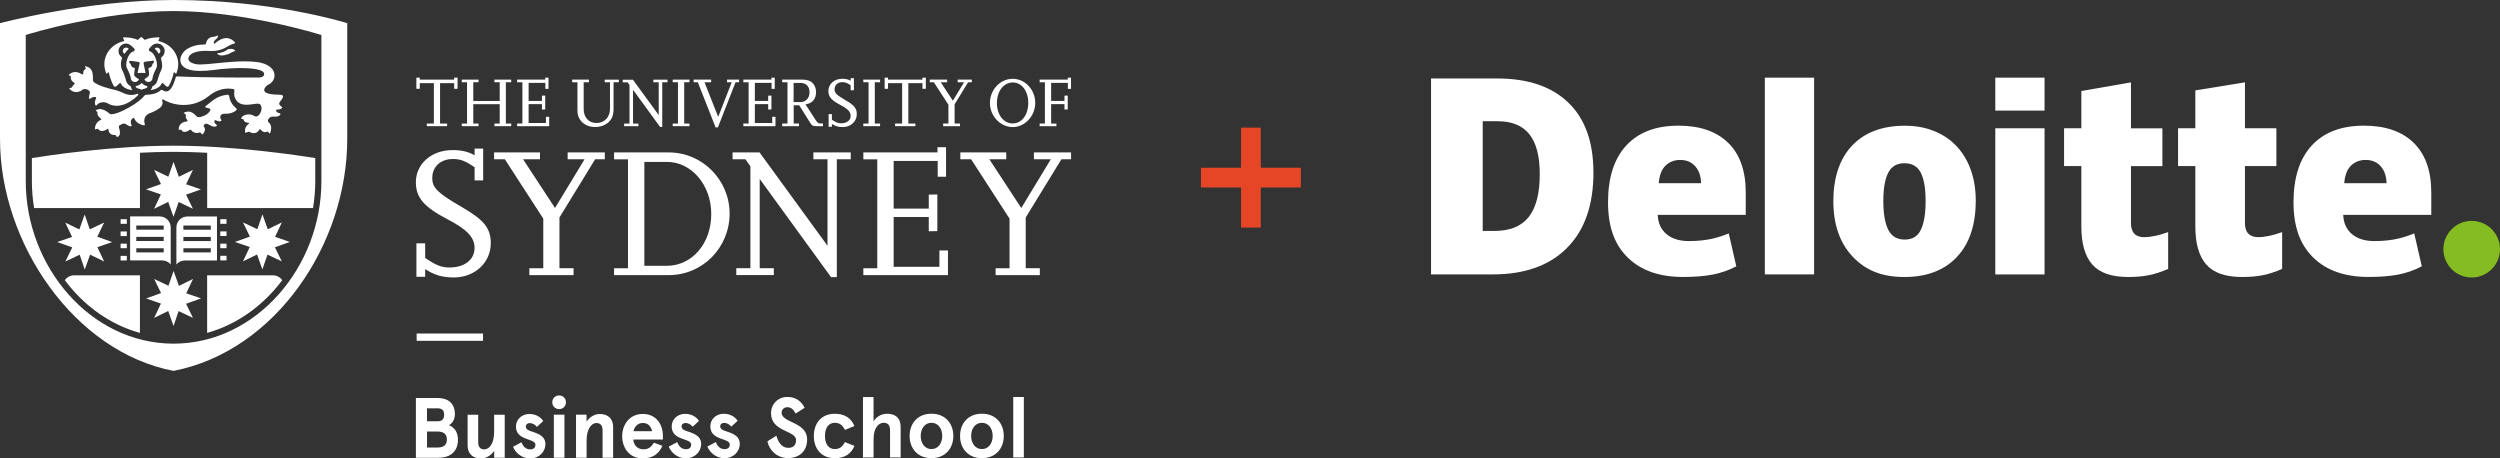 <?xml version="1.0" encoding="UTF-8"?> <svg xmlns="http://www.w3.org/2000/svg" id="Layer_2" data-name="Layer 2" viewBox="0 0 545.67 100"><rect x="0" y="0" width="545.67" height="100" fill="#333333" stroke="none"/><defs><style> .cls-1 { fill: #fff; } .cls-2 { fill: #e64626; } .cls-3 { fill: #85bc22; } </style></defs><g id="Layer_1-2" data-name="Layer 1"><rect class="cls-1" x="90.94" y="72.8" width="14.49" height="1.59"></rect><g><path class="cls-1" d="M97.59,27.54h-4.43v-.57h1.54v-8.82h-3.08v1.23h-.74v-2.43h.74v.43h7.51v-.43h.74v2.43h-.74v-1.23h-3.08v8.82h1.54v.57Z"></path><path class="cls-1" d="M111.58,27.54h-3.66v-.57h1.15v-4.23h-5.77v4.23h1.15v.57h-3.66v-.57h1.15v-9.02h-1.15v-.57h3.66v.57h-1.15v4.09h5.77v-4.09h-1.15v-.57h3.66v.57h-1.17v9.02h1.17v.57Z"></path><path class="cls-1" d="M119.87,27.54h-7v-.57h1.15v-9.02h-1.15v-.57h6.14v-.43h.71v2.45h-.69v-1.31h-3.65v3.94h2.91v-1.15l.71-.02v3.03l-.71,.02v-1.18h-2.91v4.12h3.78v-1.35h.71v2.05Z"></path><path class="cls-1" d="M135.07,17.95h-1.15v5.86c0,1.65-.58,2.71-1.86,3.4-.65,.34-1.38,.52-2.14,.52-2.23,0-3.88-1.48-3.88-3.49v-6.29h-1.15v-.57h3.66v.57h-1.15v5.82c0,1.86,1.09,3.08,2.8,3.08s2.94-1.25,2.94-3.09v-5.8h-1.15v-.57h3.09v.57Z"></path><path class="cls-1" d="M144.56,27.71h-.48l-5.91-8.12v7.39h1.17v.57h-3.11v-.57h1.17v-8.43l-.42-.58h-1.06v-.57h2.23l5.63,7.72v-7.16h-1.17v-.57h3.09v.57h-1.15v9.76Z"></path><path class="cls-1" d="M150.49,27.54h-3.66v-.57h1.15v-9.02h-1.15v-.57h3.66v.57h-1.15v9.02h1.15v.57Z"></path><path class="cls-1" d="M156.71,27.8h-.52l-3.88-9.85h-.91v-.57h3.82v.57h-1.45l2.99,7.56,2.95-7.56h-1.02v-.57h2.63v.57h-.77l-3.85,9.85Z"></path><path class="cls-1" d="M169.25,27.54h-7v-.57h1.15v-9.02h-1.15v-.57h6.14v-.43h.71v2.45h-.69v-1.31h-3.65v3.94h2.91v-1.15l.71-.02v3.03l-.71,.02v-1.18h-2.91v4.12h3.79v-1.35h.71v2.05Z"></path><path class="cls-1" d="M179.62,27.54h-1.31c-.91,0-1.08-.09-1.58-.91l-2.29-3.65h-1.2v3.99h1.15v.57h-3.66v-.57h1.15v-9.02h-1.15v-.57h4.28c1.49,0,2.34,.42,2.8,1.37,.2,.42,.31,.88,.31,1.37,0,1.49-.83,2.45-2.31,2.66l2.22,3.42c.37,.57,.62,.75,1,.75h.6v.58Zm-6.39-5.26h1.48c1.17,0,1.98-.86,1.98-2.12,0-1.32-.72-2.06-2.02-2.06h-1.45v4.19Z"></path><path class="cls-1" d="M181.58,27.68h-.72v-2.77h.72v1.22c.94,.63,1.35,.78,2.03,.78,1.23,0,2.06-.65,2.06-1.62,0-.88-.6-1.52-2.26-2.39-1.94-1.02-2.6-1.78-2.6-3.05,0-1.52,1.29-2.66,3.03-2.66,.77,0,1.34,.14,1.83,.43v-.55h.71v2.63h-.71v-1.09c-.78-.52-1.17-.68-1.79-.68-1.05,0-1.72,.63-1.72,1.59,0,.78,.45,1.23,2.37,2.34,1.92,1.11,2.48,1.78,2.48,3.05,0,1.6-1.32,2.83-3.06,2.83-.97,0-1.6-.2-2.37-.69v.63Z"></path><path class="cls-1" d="M192.09,27.54h-3.66v-.57h1.15v-9.02h-1.15v-.57h3.66v.57h-1.15v9.02h1.15v.57Z"></path><path class="cls-1" d="M199.8,27.54h-4.43v-.57h1.54v-8.82h-3.08v1.23h-.74v-2.43h.74v.43h7.51v-.43h.74v2.43h-.74v-1.23h-3.08v8.82h1.54v.57Z"></path><path class="cls-1" d="M209.52,27.54h-3.66v-.57h1.15v-4.11l-3.19-4.91h-.89v-.57h3.8v.57h-1.4l2.65,4.03,2.45-4.03h-1.4v-.57h3.08v.57h-.8l-2.95,4.82v4.2h1.17v.57Z"></path><path class="cls-1" d="M216.07,22.48c0-2.89,2.25-5.28,4.97-5.28s4.92,2.4,4.92,5.26-2.25,5.28-4.92,5.28-4.97-2.4-4.97-5.26Zm1.52-.02c0,2.6,1.45,4.48,3.45,4.48s3.4-1.89,3.4-4.48-1.43-4.46-3.38-4.46-3.46,1.85-3.46,4.46Z"></path><path class="cls-1" d="M230.58,27.54h-3.66v-.57h1.15v-9.02h-1.15v-.57h6.14v-.43h.71v2.45h-.69v-1.31h-3.65v3.94h2.91v-1.15l.71-.02v3.03l-.71,.02v-1.18h-2.91v4.25h1.15v.57Z"></path></g><g><path class="cls-1" d="M92.8,60.41h-1.91v-7.3h1.91v3.2c2.47,1.66,3.57,2.07,5.35,2.07,3.24,0,5.43-1.7,5.43-4.26,0-2.31-1.58-4.01-5.96-6.29-5.11-2.68-6.85-4.71-6.85-8.05,0-4.01,3.41-7.02,7.99-7.02,2.03,0,3.53,.36,4.83,1.14v-1.46h1.87v6.93h-1.87v-2.88c-2.07-1.38-3.08-1.78-4.7-1.78-2.76,0-4.54,1.66-4.54,4.18,0,2.07,1.18,3.25,6.24,6.18,5.07,2.92,6.53,4.7,6.53,8.03,0,4.22-3.49,7.46-8.07,7.46-2.55,0-4.22-.53-6.25-1.82v1.66Z"></path><path class="cls-1" d="M125.19,60.05h-9.65v-1.5h3.04v-10.83l-8.39-12.96h-2.35v-1.5h10.02v1.5h-3.69l6.97,10.64,6.45-10.64h-3.69v-1.5h8.11v1.5h-2.11l-7.79,12.71v11.07h3.08v1.5Z"></path><path class="cls-1" d="M134.03,60.05v-1.5h3.04v-23.78h-3.04v-1.5h11.96c7.3,0,13.26,6,13.26,13.36s-5.84,13.42-13.3,13.42h-11.92Zm6.61-2.03h4.87c5.56,0,9.77-4.91,9.73-11.35,0-6.27-4.3-11.33-9.65-11.33h-4.95v22.69Z"></path><path class="cls-1" d="M182.65,60.49h-1.26l-15.57-21.43v19.48h3.08v1.5h-8.19v-1.5h3.08v-22.24l-1.09-1.54h-2.8v-1.5h5.88l14.84,20.38v-18.88h-3.08v-1.5h8.15v1.5h-3.04v25.73Z"></path><path class="cls-1" d="M206.89,60.05h-18.45v-1.5h3.04v-23.78h-3.04v-1.5h16.18v-1.14h1.87v6.45h-1.82v-3.45h-9.61v10.4h7.66v-3.05l1.87-.04v8l-1.87,.04v-3.12h-7.66v10.87h9.98v-3.57h1.87v5.39Z"></path><path class="cls-1" d="M226.96,60.05h-9.65v-1.5h3.04v-10.83l-8.39-12.96h-2.35v-1.5h10.02v1.5h-3.69l6.97,10.64,6.45-10.64h-3.69v-1.5h8.11v1.5h-2.11l-7.79,12.71v11.07h3.08v1.5Z"></path></g><path class="cls-1" d="M15.75,53.99l-3.26-1.16,3.24-1.12-1.49-3.13,3.08,1.5,1.16-3.26,1.12,3.24,3.13-1.48-1.5,3.09,3.26,1.17-3.24,1.11,1.49,3.13-3.08-1.5-1.16,3.26-1.11-3.24-3.13,1.48,1.51-3.08Zm24.88,12.31l3.26-1.17-3.24-1.11,1.48-3.13-3.08,1.5-1.16-3.26-1.12,3.24-3.12-1.48,1.5,3.08-3.26,1.17,3.24,1.12-1.49,3.13,3.08-1.51,1.16,3.27,1.11-3.25,3.13,1.49-1.5-3.08Zm7.45-17.45h1.36v-1h-1.36v1Zm0,2.66h1.36v-1h-1.36v1Zm0,2.67h1.36v-1h-1.36v1Zm0,2.66h1.36v-1h-1.36v1Zm-.72-9.6v9.61c-1.9,0-6.89,0-6.98,0-.76,0-1.43,.34-1.88,.87v-8.05c0-1.36,1.06-2.42,2.44-2.42,.12,0,.26-.02,.37,0h6.05Zm-1.35,6.95h-5.98v.9h5.98v-.9Zm0-2.48h-5.98v.91h5.98v-.91Zm0-2.48h-5.98v.91h5.98v-.91Zm-18.33-1.38h-1.36v1h1.36v-1Zm0,2.67h-1.36v1h1.36v-1Zm0,2.66h-1.36v1h1.36v-1Zm0,2.67h-1.36v1h1.36v-1Zm6.77-8.61c.11-.02,.25,0,.37,0,1.38,0,2.44,1.06,2.44,2.42v8.05c-.45-.53-1.13-.87-1.88-.87-.1,0-5.09,0-6.98,0v-9.61h6.05Zm-4.7,7.85h5.98v-.9h-5.98v.9Zm0-2.48h5.98v-.91h-5.98v.91Zm0-2.48h5.98v-.91h-5.98v.91Zm21.74-26.57c-.42-.33-.83-.78-1.17-1.5-.16-.33-.25-.69-.3-1.06,0-.12-.12-.35-.41-.32-2.36,.24-3.41,1.5-4.71,2.47-.18,.15-.13,.27-.03,.3,.55,.14,1.11,.24,1.06,.47-.26,1.17-2.42,1.87-2.89,1.59-.29-.17-1.21-1.74-2.86-.92-.34,.16,.48,.24,.39,.56-.14,.43,.12,.8,.33,1.12,.09,.13,.05,.21-.11,.23-.53,.05-1.78,.32-1.8,1.76,0,.25,.52-.08,.58,.05,.37,.87,1.34,.37,1.79,.07,.16-.1,.28-.08,.34,0,.28,.38,1.02,.93,1.92,.51,.2-.09,.44,.67,.65,.39,.66-.83,.5-1.35,.24-1.62-.09-.09-.1-.26,.05-.43,.27-.32,.58-.28,.98-.06,.68,.38,1.1,.59,1.56,.43,.28-.1,.31-.25,.13-.4-.34-.23-.51-.55-.42-.8,.03-.11,.1-.25,.33-.14,.53,.25,.79,.25,1,.2,.2-.05,.25-.17,.12-.36-.14-.21-.23-.49-.16-.74,0-.03,.06-.16,.13-.26,.13-.15,.38-.3,.9-.28,1.23,.04,2-.37,2.44-.75,.11-.1,.14-.32-.06-.48Zm7.05-5.06s1.1-.45,1.33-1.59c.35-1.81-1.39-2.78-2.59-3.12-2.83-.82-8.24-.14-9.48-.04-1.27,.1-3.95,.49-5.11,.24-1.52-.34-1.87-1.03-1.36-1.77,.89-1.27,3.7-1.13,4.12-1.11,3.43,.24,4.08-1.26,5.76-1.64,.14-.03,.12-.17,.05-.25-.44-.47-1.88-1.9-4.36,.26-.06,.06-.14,.08-.19,.04-.1-.09-.22-.42,.6-1.12,.17-.15,.24-.35,.28-.5,.03-.12-.06-.16-.2-.1-.21,.1-.54,.22-.87,.24-1.16,.06-1.49,1.05-1.57,1.48-.02,.12-.13,.19-.29,.19-.86,0-3.64,.14-4.84,2-.2,.32-.34,.62-.41,.9-.05,.39-.13,.76,.16,1.38,.27,.48,.76,.86,1.37,1.09,1.46,.57,3.93,.43,5.63,.2,4.68-.65,10.96-.68,11.08,.83,.08,.94-1.44,.82-1.44,.82,0,0-11.5,.04-17.58-.25-.25,.01-.3,.21-.34,.44-.34,1.16-1.19,3.7-2.84,2.55-.06-.04-.22-.13-.36,.02-.9,.79-2.05,.96-3.21,1-.19,0-.32,.14-.38,.22-.52,.65-1.48,1.5-3.31,2.53-2.88,1.62-4.01,1.59-4.23,1.41-.2-.16-1.8-1.66-3.04-.76-.13,.1,.4,.31,.37,.42-.19,.6,.41,1.14,.75,1.4,.13,.09,.11,.17-.05,.25-.42,.2-1.19,.71-1.27,1.85,0,.07,0,.28,.13,.23,.16-.07,.47-.19,.56-.08,.63,.83,1.64,.27,2.05-.02,.11-.08,.18-.02,.2,.15,.06,.52,.37,1.23,1.45,1.17,.32,.05,.28,.38,.36,.42,.07,.04,1.17-.03,.5-2.02-.07-.2-.05-.37,.06-.44,.22-.15,.62-.42,.97-.45,.53-.05,.97,.66,1.58,.59,.16-.02,.19-.13,.13-.26-.16-.31-.39-1,.27-1.48,.15-.11,.27-.1,.32,.02,.44,1.08,1.55,1.42,2.1,1.52,.19,.03,.26-.08,.21-.26-.19-.61-.38-1.99,1.42-2.52,.27-.08,1.81-.77,2.25-1.44,.21-.32,.29-.73,.11-1.17-.07-.17,.09-.31,.26-.26,1.09,.77,5.72,2.64,9.99-.8,2.53-2.03,4.8-1.54,5.31-1.47,.5,.07-.12,.97,.38,2.03,1.23,2.62,4.85,.6,5.47,1.33,.85,1-.34,3.14-1.28,2.52-1.12-.74-2.75-.21-2.88,.53-.03,.15,.52,.13,.53,.24,.06,.53,.59,.68,1.03,.7,.29,0,.12,.22,.07,.26-.44,.31-.95,.91-.74,1.92,.03,.18,.61-.34,.89-.19,1.29,.7,1.94-.05,2.18-.48,.08-.14,.19-.14,.3,0,.28,.33,.81,.78,1.42,.42,.24-.14,.51,.74,.67,.28,.51-1.51-.08-2.06-.37-2.31-.43-.37,.15-1.26,.89-1.24,.78,.03,1.24,.03,1.58-.33,.2-.21,.16-.36-.06-.42-.41-.05-.71-.25-.75-.52-.02-.11-.02-.27,.23-.27,.58-.01,.82-.14,.98-.28,.15-.13,.15-.27-.06-.38-.27-.16-.55-.43-.49-.73,.09-.42,1.79-1.84,.06-1.85-5.58-.02-2.47-2.21-2.47-2.21Zm-33.06,1.25c.17,.04,.8,.26,.93,.33,1.63,.83,2.63,.75,3.51,.4,.28-.11,.28,.25,.18,.34-3.23,3.09-5.69,2.31-6.57,1.75-.6-.39-1.84-.4-2.41,.39-.1,.1-.27,.16-.34-.1-.17-.59,.02-.98,.19-1.41,.11-.22-.16-.29-.26-.29-.5,0-.71,.16-1.08,.4-.23,.16-.3-.29-.03-1.22,.22-.73-1.2-1.12-1.54-.78-.48,.37-1.7,1.1-2.9-.16-.24-.25,.54-.17,.59-.39,.07-.32,.37-.52,.49-.65,.07-.1,.07-.25-.05-.31-.37-.2-.87-.62-.73-1.41,.02-.11-.62-.15-.41-.35,1.12-1.04,2.35-.39,2.84-.06,.09,.03,.26,.05,.28-.12,.04-.34-.14-.56,.54-1.12,.13-.11-.39-.56-.03-.54,2.32,.58,1.27,3,1.75,3.42,.89,.79,3.03,1.42,5.05,1.85Zm25.04-8.28c.26-.17,.5-.25,.67-.28,.15-.03,.14-.17,.08-.23-.58-.52-1.57-.19-1.57-.19-.92,.82-2.33,.86-2.33,.86,.63,1.01,2.65,.17,3.15-.17Zm-18.43,7.31c-.42-.07-.8-.29-1.07-.59-.07-.08-.14-.05-.17-.02-.3,.33-.71,.55-1.17,.6-.09,.01-.09,.1-.08,.14,.21,.51,.86,.36,1.21,.66,.03,.03,.13,.03,.17,0,.35-.29,1.01-.13,1.18-.6,.05-.14-.03-.18-.08-.19Zm-4.06-8.02c-.32,.26-.59,.58-.81,.93-.02,.03-.09,.05-.15,0-.16-.14-.27-.34-.27-.58,0-.41,.33-.73,.73-.73,.2,0,.38,.08,.51,.2,.05,.04,.02,.14,0,.16Zm1.45,7.14c.37,0,.68-.23,.85-.55,0-.03-.03-.06-.05-.08-.33-.2-1.01-.57-1.01-1.01,0,0,.14-1.29,.16-1.38,0,0-.02-.02-.02-.03-.54-.07-.81-.37-.88-.88-.18-.11-.46-.37-.3-.59,.06-.08,.15-.11,.24-.1,.22,.04,1.85,.18,1.97,.34,.04,.06,.05,.13,.04,.2,0,0-.37,1.67-.45,2.06,0,.03,.03,.07,.05,.07,.26-.02,.71-.05,.82-.05,.11,0,.57,.02,.82,.04,.02,0,.05-.03,.04-.07-.08-.37-.45-2.05-.42-2.17,.02-.08,.08-.16,.16-.18,.62-.17,1.27-.15,1.84-.26,.4-.07,.28,.4,.09,.57-.04,.04-.09,.08-.14,.11-.07,.53-.33,.83-.89,.9l.14,1.39c0,.43-.68,.84-1,1.03,0,0-.02,.04-.02,.04,.14,.36,.47,.6,.86,.6,.51,0,.92-.41,.92-.92,0-.4,.62-1.76,.82-2.12,.46-.82-.27-3.35-1.4-3.65-.26-.07-.29-.42-.14-.61,.13-.17,.28-.34,.43-.5l.05-.04c.3-.34,.74-.56,1.23-.56,.9,0,1.65,.74,1.65,1.65,0,.58-.3,1.09-.75,1.38-.2,.31,.59,1.72-.06,2.89-.29,.53-.54,1.38-.72,1.98-.13,.65-.56,1.18-1.14,1.46-.08,.04-.06,.09-.07,.13-.05,.35-.23,.52-.27,.56-.11,.1-.02,.11,.06,.1,.76-.12,1.85-.46,2.32-1.44,.26-.55,1.08,1.4,1.58,.47,.52-.99,.77-1.74,1-2.73,.13-.55,.47,.39,.6,.06,.24-.61,.41-1.27,.41-1.98,0-2.44-1.79-4.48-4.2-5.04-.47-.11,.56-.89-.12-.85-.42,.03-1.82,.03-2.88,.54-.2,.09-.35-.29-.77-.55-.07-.06-.17-.02-.2,0-.41,.26-.53,.65-.73,.56-1.07-.52-2.48-.53-2.91-.55-.66-.04,.35,.74-.12,.85-2.41,.56-4.2,2.61-4.2,5.04,0,.71,.17,1.36,.41,1.98,.13,.33,.48-.61,.6-.06,.23,.99,.48,1.74,1,2.73,.49,.93,1.33-1.02,1.58-.47,.49,1.03,1.67,1.36,2.44,1.45,.09,.01,.18,0,.07-.09-.07-.06-.15-.13-.2-.23-.11-.22,.02-.42-.24-.56-.52-.3-.88-.82-.99-1.42-.18-.59-.41-1.41-.71-1.93-.44-.74-.43-1.8-.11-2.77,.05-.29-.75-.45-.75-1.5,0-.91,.74-1.65,1.64-1.65,.74,0,1.3,.61,1.79,1.09,.2,.19,.07,.56-.19,.62-1.17,.29-1.89,2.79-1.41,3.63,.23,.39,.84,1.81,.84,2.14,0,.51,.41,.92,.92,.92Zm4.36-7.37c.12-.09,.27-.14,.43-.14,.41,0,.73,.33,.73,.73,0,.23-.11,.43-.27,.57-.04,.04-.13,0-.14-.04-.21-.38-.47-.72-.77-.98-.03-.02-.02-.12,.01-.14Zm26.18,41.16l3.24,1.12-3.26,1.16,1.51,3.08-3.13-1.48-1.11,3.24-1.16-3.26-3.08,1.5,1.49-3.13-3.24-1.11,3.26-1.17-1.5-3.09,3.13,1.48,1.11-3.24,1.16,3.26,3.08-1.5-1.48,3.13Zm-16.15-10.36l-3.26,1.16,1.5,3.08-3.12-1.48-1.12,3.24-1.16-3.26-3.08,1.5,1.48-3.13-3.24-1.11,3.26-1.16-1.5-3.08,3.12,1.48,1.12-3.24,1.16,3.26,3.08-1.5-1.49,3.13,3.24,1.12Zm-27.67,18.76h14.34v12.57c-5.66-1.56-10.68-4.87-14.62-9.32-.62-.7-1.21-1.43-1.77-2.19,.46-.64,1.2-1.06,2.05-1.06Zm45.4,1.06c-.57,.76-1.16,1.49-1.78,2.19-3.94,4.44-8.96,7.75-14.61,9.32v-12.57h14.34c.84,0,1.59,.42,2.05,1.06ZM7.45,45.42h0s0,.01,0,.02c0,0,0-.01,0-.02ZM75.79,5.06V30.35c0,22.8-15.53,46.22-37.9,50.6C16.31,76.86,0,53.15,0,30.35V5.06S18.91,0,37.89,0c22.06,0,37.9,5.06,37.9,5.06Zm-5.64,2.58l-.47-.14S53.31,2.42,37.88,2.41c-15.42,0-31.76,5.07-31.79,5.08l-.47,.14v31.95c0,18.56,14.09,35.41,32.26,35.43h.01c18.17-.02,32.26-16.87,32.26-35.43V7.64ZM37.88,31.8c13.39,0,27.51,2.15,30.93,2.7v5.08c0,1.97-.17,3.92-.49,5.84h-23.1v-12.08c-2.43-.12-4.9-.2-7.34-.2s-4.91,.08-7.33,.2v12.08H7.45c-.32-1.91-.49-3.86-.49-5.84v-5.08c3.42-.55,17.54-2.7,30.93-2.7Z"></path><path class="cls-1" d="M221.16,99.85h2.31v-13.2h-2.31v13.2Zm-9.19-4.7c0-1.55,.86-2.87,2.35-2.87s2.35,1.32,2.35,2.87-.86,2.87-2.35,2.87-2.35-1.32-2.35-2.87m-2.42,0c0,2.72,1.75,4.85,4.77,4.85s4.77-2.13,4.77-4.85-1.75-4.85-4.77-4.85-4.77,2.13-4.77,4.85m-8.59,0c0-1.55,.86-2.87,2.35-2.87s2.35,1.32,2.35,2.87-.86,2.87-2.35,2.87-2.35-1.32-2.35-2.87m-2.42,0c0,2.72,1.75,4.85,4.77,4.85s4.77-2.13,4.77-4.85-1.75-4.85-4.77-4.85-4.77,2.13-4.77,4.85m-10.18-8.5v13.2h2.31v-3.97c0-2.54,1.14-3.6,2.2-3.6,.95,0,1.4,.54,1.4,1.68v5.89h2.31v-6.71c0-1.92-1.16-2.83-2.93-2.83-1.36,0-2.39,.71-2.98,1.66v-5.31h-2.31Zm-3.94,9.82c-.48,.99-1.16,1.55-2.2,1.55-1.45,0-2.16-1.21-2.16-2.87s.71-2.87,2.16-2.87c1.04,0,1.71,.56,2.2,1.55l2.07-.84c-.71-1.77-2.18-2.68-4.27-2.68-3.06,0-4.59,2.2-4.59,4.85s1.53,4.85,4.59,4.85c2.09,0,3.56-.91,4.27-2.68l-2.07-.84Zm-8.8-7.46c-.71-1.51-2.03-2.37-3.77-2.37-2.05,0-3.56,1.57-3.56,3.54,0,4.14,5.46,3.71,5.46,5.87,0,1.19-.69,1.7-1.7,1.7-1.42,0-2.2-1.25-2.59-2.65l-1.96,1.23c.41,1.99,2.13,3.65,4.49,3.65,2.5,0,4.18-1.51,4.18-4.06,0-3.88-5.57-3.58-5.57-5.85,0-.69,.54-1.19,1.25-1.19,.76,0,1.3,.41,1.81,1.38l1.96-1.25Zm-17.58,1.29c-1.83,0-3,1.29-3,2.74s.88,2.11,1.9,2.54c1.14,.48,2.35,.65,2.35,1.44,0,.69-.45,1.01-1.16,1.01-.91,0-1.55-.63-1.88-1.55l-1.85,.99c.47,1.16,1.77,2.54,3.73,2.54s3.34-1.44,3.34-3.13c0-2.01-2.11-2.42-3.39-2.89-.56-.21-.89-.5-.89-.91,0-.52,.41-.78,.86-.78,.52,0,1.14,.26,1.57,.82l1.38-1.27c-.58-.91-1.68-1.53-2.95-1.53m-8.44,0c-1.83,0-3,1.29-3,2.74s.88,2.11,1.9,2.54c1.14,.48,2.35,.65,2.35,1.44,0,.69-.45,1.01-1.16,1.01-.91,0-1.55-.63-1.88-1.55l-1.85,.99c.47,1.16,1.77,2.54,3.73,2.54s3.34-1.44,3.34-3.13c0-2.01-2.11-2.42-3.39-2.89-.56-.21-.89-.5-.89-.91,0-.52,.41-.78,.86-.78,.52,0,1.14,.26,1.57,.82l1.38-1.27c-.58-.91-1.68-1.53-2.95-1.53m-9.3,1.98c1.23,0,1.81,.86,2.01,1.79h-4.05c.17-.89,.86-1.79,2.03-1.79m4.38,2.67c0-2.05-1.25-4.64-4.38-4.64s-4.51,2.63-4.51,4.85,1.29,4.85,4.51,4.85c2.27,0,3.54-1.08,4.27-2.74l-1.86-.69c-.56,.97-1.21,1.45-2.27,1.45-1.44,0-2.16-1.08-2.22-2.13h6.47v-.95Zm-18.96-4.49v9.4h2.31v-3.75c0-2.48,1.03-3.82,2.14-3.82,.78,0,1.34,.43,1.34,1.55v6.02h2.31v-6.71c0-1.88-1.21-2.83-2.89-2.83-1.21,0-2.22,.67-2.91,1.66v-1.51h-2.31Zm-4.84,9.4h2.31v-9.4h-2.31v9.4Zm-.34-12.1c0,.84,.63,1.49,1.49,1.49s1.49-.65,1.49-1.49-.63-1.49-1.49-1.49-1.49,.65-1.49,1.49m-4.93,2.55c-1.83,0-3,1.29-3,2.74s.88,2.11,1.9,2.54c1.14,.48,2.35,.65,2.35,1.44,0,.69-.45,1.01-1.16,1.01-.91,0-1.55-.63-1.88-1.55l-1.85,.99c.47,1.16,1.77,2.54,3.73,2.54s3.34-1.44,3.34-3.13c0-2.01-2.11-2.42-3.39-2.89-.56-.21-.89-.5-.89-.91,0-.52,.41-.78,.86-.78,.52,0,1.14,.26,1.57,.82l1.38-1.27c-.58-.91-1.68-1.53-2.95-1.53m-5.46,9.55v-9.4h-2.31v3.75c0,2.48-1.03,3.82-2.14,3.82-.78,0-1.34-.43-1.34-1.55v-6.02h-2.31v6.71c0,1.88,1.21,2.83,2.89,2.83,1.21,0,2.22-.67,2.91-1.66v1.51h2.31Zm-14.74-5.74c1.51,0,2.11,.63,2.11,1.75s-.6,1.75-2.11,1.75h-2.22v-3.5h2.22Zm-.06-5.07c1.03,0,1.58,.35,1.58,1.42s-.56,1.42-1.53,1.42h-2.22v-2.83h2.16Zm-4.59-2.24v13.05h4.87c2.67,0,4.31-1.4,4.31-3.93,0-1.66-.73-2.68-1.96-3.19,.82-.43,1.29-1.34,1.29-2.41,0-2.37-1.51-3.52-3.73-3.52h-4.77Z"></path><g><path class="cls-3" d="M533.31,54.39c0-3.41,2.77-6.18,6.18-6.18s6.18,2.77,6.18,6.18-2.77,6.18-6.18,6.18-6.18-2.77-6.18-6.18"></path><path class="cls-1" d="M347.8,37.61c0,7.13-1.92,12.63-5.76,16.49-3.84,3.86-9.23,5.79-16.18,5.79h-13.51V17.13h14.45c6.7,0,11.88,1.76,15.52,5.27,3.64,3.51,5.47,8.58,5.47,15.21m-11.71,.41c0-3.92-.76-6.82-2.27-8.72-1.51-1.89-3.81-2.84-6.9-2.84h-3.28v23.95h2.51c3.43,0,5.94-1.02,7.54-3.06,1.6-2.04,2.4-5.15,2.4-9.34"></path><rect class="cls-1" x="385.21" y="16.95" width="10.75" height="42.94"></rect><path class="cls-1" d="M431.24,43.88c0,5.22-1.37,9.28-4.11,12.2-2.74,2.92-6.57,4.38-11.5,4.38s-8.49-1.49-11.28-4.48c-2.8-2.98-4.19-7.02-4.19-12.1s1.37-9.24,4.11-12.12c2.74-2.88,6.58-4.32,11.53-4.32,3.06,0,5.76,.67,8.11,2,2.35,1.33,4.16,3.24,5.43,5.73,1.27,2.48,1.91,5.39,1.91,8.71m-20.18,0c0,2.74,.36,4.83,1.07,6.26,.72,1.44,1.91,2.15,3.6,2.15s2.85-.72,3.53-2.15c.69-1.43,1.03-3.52,1.03-6.26s-.35-4.78-1.04-6.16c-.7-1.39-1.89-2.09-3.57-2.09s-2.83,.69-3.55,2.07c-.71,1.38-1.07,3.44-1.07,6.18"></path><rect class="cls-1" x="435.51" y="28" width="10.75" height="31.9"></rect><rect class="cls-1" x="435.51" y="16.95" width="10.75" height="7.19"></rect><path class="cls-1" d="M468.04,51.76c1.45,0,3.18-.37,5.2-1.1v8.03c-1.45,.64-2.83,1.09-4.14,1.36-1.31,.27-2.85,.41-4.61,.41-3.61,0-6.21-.91-7.81-2.72-1.59-1.81-2.39-4.59-2.39-8.34v-13.15h-3.77v-8.25h3.77v-8.14l10.83-1.88v10.03h6.86v8.25h-6.86v12.41c0,2.06,.97,3.1,2.91,3.1"></path><path class="cls-1" d="M492.92,51.76c1.45,0,3.18-.37,5.2-1.1v8.03c-1.45,.64-2.83,1.09-4.14,1.36-1.31,.27-2.84,.41-4.61,.41-3.61,0-6.21-.91-7.81-2.72-1.59-1.81-2.39-4.59-2.39-8.34v-13.15h-3.77v-8.25h3.77v-8.27l10.83-1.76v10.03h6.86v8.25h-6.86v12.41c0,2.06,.97,3.1,2.91,3.1"></path><path class="cls-1" d="M526.84,31.19c-2.55-2.51-6.18-3.76-10.87-3.76-4.93,0-8.72,1.44-11.38,4.32-2.66,2.88-3.99,7.01-3.99,12.4s1.44,9.24,4.3,12.06c2.87,2.82,6.9,4.24,12.08,4.24,2.49,0,4.64-.17,6.43-.51,1.79-.34,3.52-.94,5.19-1.81l-1.65-7.19c-1.22,.5-2.38,.88-3.47,1.13-1.58,.37-3.32,.55-5.21,.55-2.07,0-3.71-.51-4.91-1.52-1.2-1.01-1.84-2.41-1.91-4.2h19.22v-4.9c0-4.71-1.28-8.32-3.84-10.83m-15.16,8.8c.15-1.75,.65-3.03,1.5-3.84,.85-.82,1.91-1.22,3.18-1.22,1.38,0,2.47,.46,3.28,1.38,.82,.92,1.24,2.15,1.28,3.69h-9.23Z"></path><path class="cls-1" d="M377.22,31.19c-2.56-2.51-6.18-3.76-10.87-3.76-4.93,0-8.72,1.44-11.38,4.32-2.66,2.88-3.99,7.01-3.99,12.4s1.43,9.24,4.3,12.06c2.87,2.82,6.9,4.24,12.08,4.24,2.49,0,4.64-.17,6.43-.51,1.78-.34,3.51-.94,5.19-1.81l-1.65-7.19c-1.22,.5-2.38,.88-3.47,1.13-1.58,.37-3.32,.55-5.21,.55-2.07,0-3.71-.51-4.91-1.52-1.2-1.01-1.84-2.41-1.91-4.2h19.21v-4.9c0-4.71-1.28-8.32-3.83-10.83m-15.16,8.8c.15-1.75,.65-3.03,1.5-3.84,.85-.82,1.91-1.22,3.18-1.22,1.37,0,2.47,.46,3.28,1.38,.82,.92,1.24,2.15,1.28,3.69h-9.24Z"></path></g><g><rect id="Rectangle_419" data-name="Rectangle 419" class="cls-2" x="262.13" y="36.61" width="21.81" height="4.31"></rect><rect id="Rectangle_420" data-name="Rectangle 420" class="cls-2" x="270.88" y="27.86" width="4.31" height="21.81"></rect></g></g></svg> 